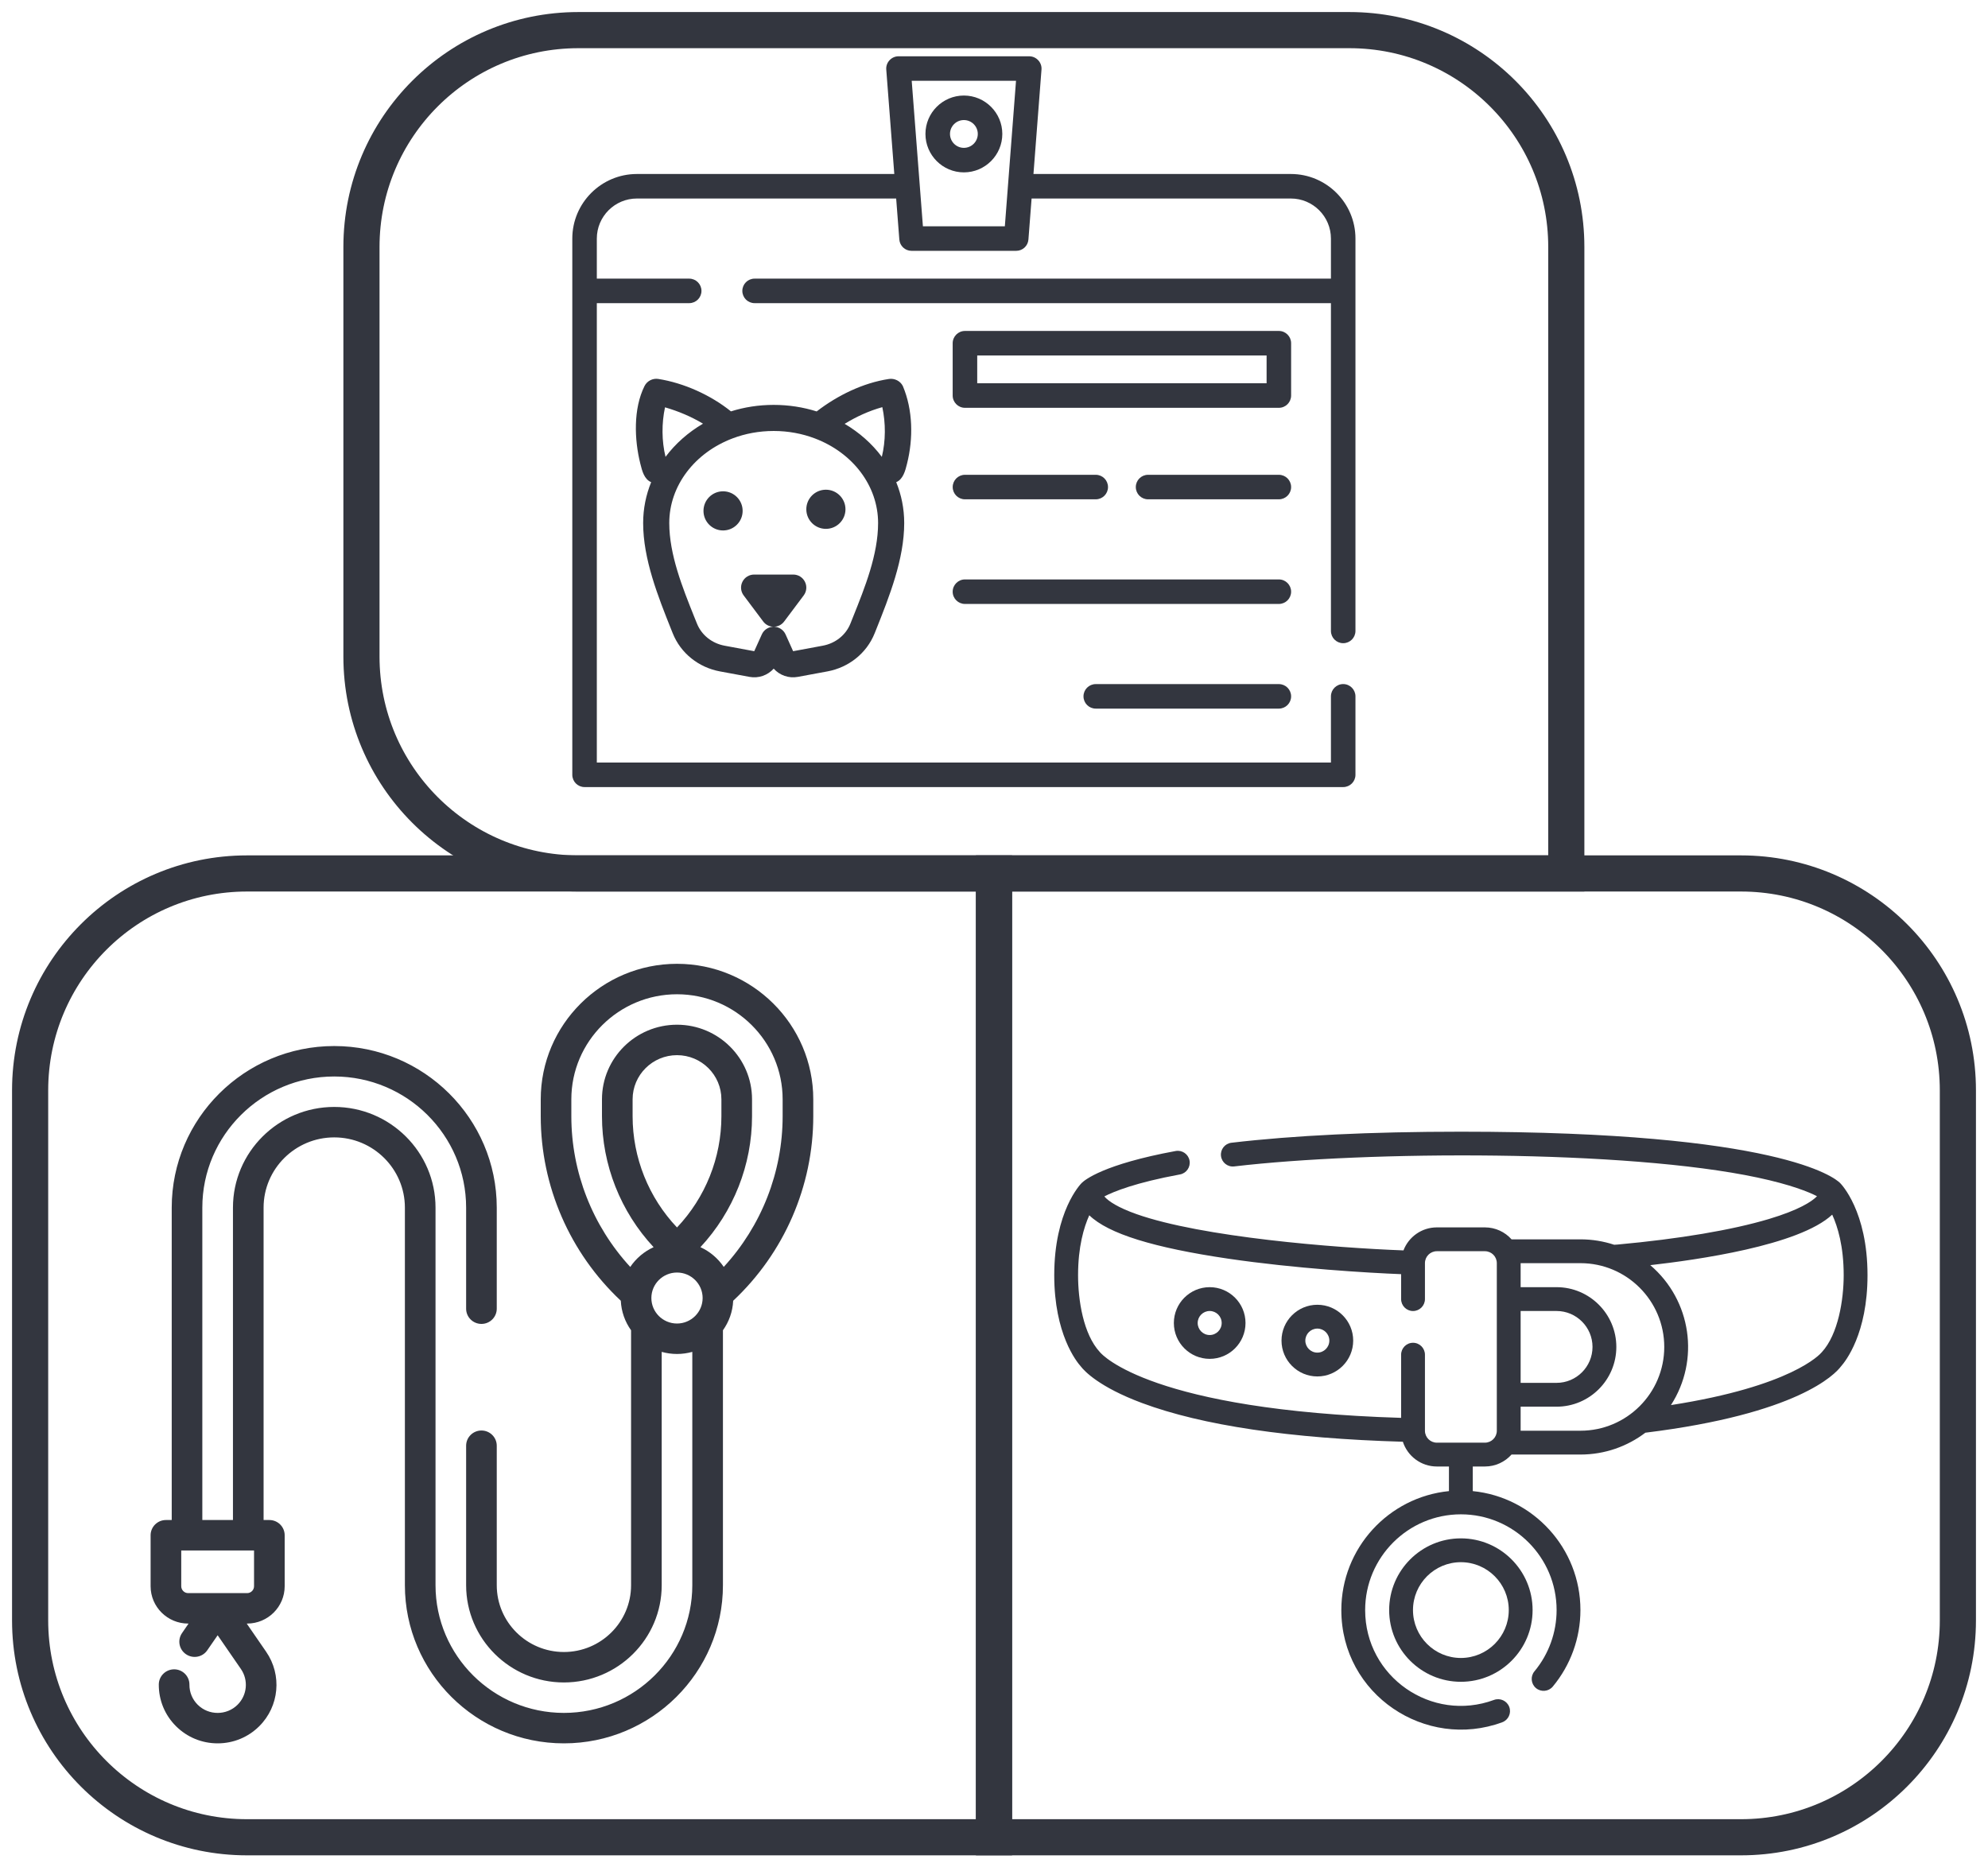 <svg width="66" height="62" viewBox="0 0 66 62" fill="none" xmlns="http://www.w3.org/2000/svg">
<g clip-path="url(#clip0_2528_239)">
<path d="M12 8.2C12 4.224 15.224 1 19.2 1H44.8C48.776 1 52 4.224 52 8.2V29H19.2C15.224 29 12 25.776 12 21.8V8.2Z" stroke="#33363F" stroke-width="1.2"/>
<path d="M1 36.2C1 32.224 4.224 29 8.2 29H33V61H8.2C4.224 61 1 57.776 1 53.8V36.2Z" stroke="#33363F" stroke-width="1.2"/>
<path d="M33 29H57.8C61.776 29 65 32.224 65 36.2V53.8C65 57.776 61.776 61 57.8 61H33V29Z" stroke="#33363F" stroke-width="1.2"/>
<g clip-path="url(#clip1_2528_239)">
<path d="M21.144 5.777H29.69L29.423 2.307C29.405 2.074 29.595 1.869 29.829 1.869H34.171C34.405 1.869 34.595 2.074 34.577 2.307L34.31 5.777H42.856C44.038 5.777 45 6.739 45 7.921V20.948C45 21.173 44.818 21.355 44.593 21.355C44.368 21.355 44.186 21.173 44.186 20.948V10.065H25.052C24.827 10.065 24.645 9.883 24.645 9.658C24.645 9.433 24.827 9.251 25.052 9.251H44.186V7.921C44.186 7.188 43.589 6.591 42.856 6.591H34.248L34.143 7.952C34.127 8.165 33.95 8.328 33.737 8.328H30.263C30.05 8.328 29.873 8.165 29.857 7.952L29.752 6.591H21.144C20.411 6.591 19.814 7.188 19.814 7.921V9.251H22.881C23.106 9.251 23.288 9.433 23.288 9.658C23.288 9.883 23.106 10.065 22.881 10.065H19.814V25.318H44.186V23.12C44.186 22.895 44.368 22.712 44.593 22.712C44.818 22.712 45 22.895 45 23.12V25.725C45 25.95 44.818 26.132 44.593 26.132H19.407C19.182 26.132 19 25.95 19 25.725V7.921C19 6.739 19.962 5.777 21.144 5.777ZM30.64 7.514H33.36L33.731 2.683H30.268L30.64 7.514Z" fill="#33363F"/>
<path d="M32.036 15.764H36.378C36.603 15.764 36.785 15.946 36.785 16.171C36.785 16.396 36.603 16.578 36.378 16.578H32.036C31.811 16.578 31.629 16.396 31.629 16.171C31.629 15.946 31.811 15.764 32.036 15.764Z" fill="#33363F"/>
<path d="M32.036 19.238H42.457C42.682 19.238 42.864 19.421 42.864 19.645C42.864 19.87 42.682 20.052 42.457 20.052H32.036C31.811 20.052 31.628 19.87 31.628 19.645C31.629 19.421 31.811 19.238 32.036 19.238Z" fill="#33363F"/>
<path d="M36.378 22.713H42.457C42.682 22.713 42.864 22.895 42.864 23.12C42.864 23.345 42.682 23.527 42.457 23.527H36.378C36.153 23.527 35.971 23.345 35.971 23.12C35.971 22.895 36.153 22.713 36.378 22.713Z" fill="#33363F"/>
<path d="M38.115 15.764H42.457C42.682 15.764 42.864 15.946 42.864 16.171C42.864 16.396 42.682 16.578 42.457 16.578H38.115C37.89 16.578 37.708 16.396 37.708 16.171C37.708 15.946 37.89 15.764 38.115 15.764Z" fill="#33363F"/>
<path d="M32 3.172C32.703 3.172 33.276 3.744 33.276 4.447C33.276 5.151 32.703 5.723 32 5.723C31.297 5.723 30.724 5.151 30.724 4.447C30.724 3.744 31.297 3.172 32 3.172ZM32 4.909C32.255 4.909 32.462 4.702 32.462 4.447C32.462 4.193 32.255 3.986 32 3.986C31.746 3.986 31.539 4.193 31.539 4.447C31.539 4.702 31.746 4.909 32 4.909Z" fill="#33363F"/>
<path d="M32.036 10.988H42.457C42.682 10.988 42.864 11.171 42.864 11.395V13.132C42.864 13.357 42.682 13.54 42.457 13.54H32.036C31.811 13.54 31.628 13.357 31.628 13.132V11.395C31.629 11.171 31.811 10.988 32.036 10.988ZM32.443 12.725H42.05V11.803H32.443V12.725Z" fill="#33363F"/>
<g clip-path="url(#clip2_2528_239)">
<path fill-rule="evenodd" clip-rule="evenodd" d="M21.853 12.581C22.704 12.715 23.595 13.117 24.267 13.658C24.712 13.518 25.19 13.443 25.686 13.443C26.185 13.443 26.665 13.519 27.113 13.66C27.801 13.129 28.651 12.712 29.514 12.582C29.698 12.555 29.889 12.648 29.973 12.816C30.31 13.611 30.322 14.561 30.114 15.389L30.111 15.402C30.056 15.625 29.984 15.912 29.754 16.009C29.925 16.43 30.019 16.886 30.019 17.366C30.019 18.567 29.526 19.803 29.084 20.911L29.039 21.023C28.77 21.697 28.169 22.161 27.473 22.291L26.489 22.473C26.186 22.53 25.883 22.42 25.686 22.2C25.488 22.42 25.185 22.53 24.882 22.473L23.898 22.291C23.202 22.161 22.601 21.697 22.333 21.023L22.288 20.911C21.846 19.803 21.352 18.567 21.352 17.366C21.352 16.886 21.447 16.43 21.618 16.009C21.387 15.912 21.317 15.632 21.262 15.409L21.257 15.389C21.059 14.598 21.021 13.571 21.398 12.816C21.482 12.649 21.668 12.553 21.853 12.581ZM23.339 14.067C22.85 14.353 22.425 14.728 22.095 15.168C21.966 14.641 21.964 14.054 22.078 13.524C22.517 13.651 22.947 13.831 23.339 14.067ZM29.276 15.168C28.949 14.73 28.527 14.358 28.042 14.072C28.431 13.833 28.851 13.641 29.292 13.518C29.407 14.05 29.406 14.639 29.276 15.168ZM24.322 14.555C24.74 14.397 25.2 14.309 25.686 14.309C26.171 14.309 26.632 14.397 27.049 14.555C28.31 15.031 29.152 16.129 29.152 17.366C29.152 18.412 28.714 19.504 28.323 20.479C28.293 20.554 28.263 20.629 28.234 20.702C28.082 21.084 27.736 21.36 27.315 21.438L26.331 21.621L26.081 21.065C26.011 20.909 25.856 20.809 25.686 20.809C25.515 20.809 25.36 20.909 25.291 21.065L25.04 21.621L24.056 21.438C23.636 21.36 23.29 21.084 23.138 20.702C23.108 20.629 23.078 20.555 23.048 20.48C22.657 19.504 22.219 18.412 22.219 17.366C22.219 16.129 23.062 15.031 24.322 14.555ZM25.036 19.076C24.872 19.076 24.721 19.169 24.648 19.316C24.575 19.462 24.59 19.638 24.689 19.769L25.339 20.636C25.421 20.745 25.549 20.809 25.686 20.809C25.822 20.809 25.951 20.745 26.032 20.636L26.682 19.769C26.781 19.638 26.797 19.462 26.723 19.316C26.65 19.169 26.5 19.076 26.336 19.076H25.036ZM24.655 16.962C24.655 17.321 24.364 17.612 24.005 17.612C23.646 17.612 23.355 17.321 23.355 16.962C23.355 16.603 23.646 16.312 24.005 16.312C24.364 16.312 24.655 16.603 24.655 16.962ZM27.419 17.559C27.778 17.559 28.069 17.268 28.069 16.909C28.069 16.55 27.778 16.259 27.419 16.259C27.06 16.259 26.769 16.55 26.769 16.909C26.769 17.268 27.06 17.559 27.419 17.559Z" fill="#33363F"/>
</g>
</g>
<path d="M61.09 39.278C60.915 39.104 59.08 37.574 48.5 37.574C45.512 37.574 42.949 37.698 40.882 37.941C40.665 37.967 40.51 38.164 40.536 38.38C40.561 38.597 40.758 38.753 40.975 38.727C45.374 38.208 53.983 38.166 58.351 39.097C59.46 39.334 60.044 39.573 60.323 39.716C60.154 39.894 59.717 40.176 58.726 40.473C57.496 40.84 55.758 41.133 53.701 41.321L53.59 41.328C53.237 41.212 52.862 41.148 52.471 41.148H50.182C49.965 40.904 49.649 40.751 49.297 40.751H47.703C47.197 40.751 46.764 41.069 46.594 41.515C44.3 41.43 39.904 41.077 37.73 40.31C37.125 40.096 36.799 39.885 36.663 39.723C36.976 39.561 37.698 39.265 39.174 38.993C39.389 38.954 39.531 38.747 39.492 38.533C39.452 38.318 39.246 38.176 39.031 38.215C36.63 38.658 36.01 39.178 35.91 39.278C35.91 39.278 35.91 39.278 35.91 39.278C35.873 39.315 35 40.213 35 42.338C35 44.29 35.737 45.206 35.885 45.371C35.999 45.519 36.488 46.051 37.916 46.583C39.914 47.327 42.827 47.759 46.574 47.868C46.728 48.344 47.176 48.69 47.703 48.69H48.104V49.507C46.101 49.706 44.531 51.401 44.531 53.457C44.531 56.273 47.338 58.116 49.872 57.182C50.077 57.107 50.182 56.88 50.107 56.675C50.031 56.47 49.804 56.365 49.599 56.44C47.528 57.203 45.322 55.673 45.322 53.457C45.322 51.704 46.748 50.278 48.5 50.278C50.252 50.278 51.678 51.704 51.678 53.457C51.678 54.199 51.417 54.921 50.943 55.49C50.803 55.658 50.826 55.907 50.993 56.047C51.161 56.187 51.411 56.164 51.551 55.997C52.143 55.286 52.469 54.384 52.469 53.457C52.469 51.401 50.899 49.706 48.895 49.507V48.69H49.297C49.649 48.69 49.965 48.536 50.182 48.293H52.471C53.279 48.293 54.026 48.022 54.625 47.568C59.691 46.944 60.919 45.631 61.117 45.369C61.27 45.197 62 44.281 62 42.338C62 40.213 61.127 39.315 61.09 39.278ZM49.693 47.503C49.693 47.721 49.516 47.899 49.297 47.899H47.703C47.484 47.899 47.307 47.721 47.307 47.503V44.978C47.307 44.76 47.13 44.582 46.911 44.582C46.693 44.582 46.516 44.76 46.516 44.978V47.075C38.244 46.821 36.599 44.993 36.516 44.893C35.962 44.295 35.791 43.164 35.791 42.338C35.791 41.396 35.983 40.748 36.163 40.349C36.802 40.965 38.294 41.424 40.776 41.79C43.005 42.118 45.434 42.262 46.516 42.304V43.132C46.516 43.35 46.693 43.528 46.911 43.528C47.13 43.528 47.307 43.35 47.307 43.132V41.938C47.307 41.719 47.484 41.542 47.703 41.542H49.297C49.516 41.542 49.693 41.719 49.693 41.938V47.503ZM50.484 43.527H51.677C52.334 43.527 52.87 44.062 52.87 44.72C52.87 45.378 52.334 45.913 51.677 45.913H50.484V43.527ZM52.471 47.502H50.484V46.704H51.677C52.771 46.704 53.661 45.814 53.661 44.72C53.661 43.626 52.771 42.736 51.677 42.736H50.484V41.939H52.471C54.005 41.939 55.252 43.187 55.252 44.721C55.252 46.254 54.005 47.502 52.471 47.502ZM60.484 44.893C60.422 44.969 59.476 46.028 55.474 46.651C56.438 45.158 56.158 43.175 54.788 42.005C56.297 41.833 59.722 41.361 60.828 40.328C61.01 40.726 61.209 41.379 61.209 42.338C61.209 43.148 61.029 44.301 60.484 44.893Z" fill="#33363F"/>
<path d="M48.5 51.076C47.187 51.076 46.119 52.144 46.119 53.457C46.119 54.77 47.187 55.838 48.5 55.838C49.813 55.838 50.881 54.77 50.881 53.457C50.881 52.144 49.813 51.076 48.5 51.076ZM48.5 55.047C47.623 55.047 46.91 54.334 46.91 53.457C46.91 52.581 47.623 51.867 48.5 51.867C49.377 51.867 50.09 52.581 50.09 53.457C50.09 54.334 49.377 55.047 48.5 55.047Z" fill="#33363F"/>
<path d="M43.735 43.32C43.079 43.32 42.545 43.854 42.545 44.51C42.545 45.166 43.079 45.7 43.735 45.7C44.391 45.7 44.925 45.166 44.925 44.51C44.925 43.854 44.391 43.32 43.735 43.32ZM43.735 44.909C43.515 44.909 43.336 44.73 43.336 44.51C43.336 44.29 43.515 44.111 43.735 44.111C43.955 44.111 44.133 44.29 44.133 44.51C44.133 44.73 43.955 44.909 43.735 44.909Z" fill="#33363F"/>
<path d="M40.161 42.736C39.505 42.736 38.971 43.27 38.971 43.926C38.971 44.582 39.505 45.116 40.161 45.116C40.817 45.116 41.35 44.582 41.35 43.926C41.35 43.27 40.817 42.736 40.161 42.736ZM40.161 44.325C39.941 44.325 39.762 44.146 39.762 43.926C39.762 43.706 39.941 43.527 40.161 43.527C40.38 43.527 40.559 43.706 40.559 43.926C40.559 44.146 40.38 44.325 40.161 44.325Z" fill="#33363F"/>
<path d="M22.476 32C19.981 32 17.952 34.018 17.952 36.499V37.06C17.952 39.381 18.918 41.599 20.61 43.186C20.628 43.551 20.751 43.887 20.951 44.167V52.632C20.951 53.855 19.951 54.849 18.721 54.849C17.492 54.849 16.492 53.855 16.492 52.632V48.001C16.492 47.721 16.264 47.495 15.984 47.495C15.703 47.495 15.475 47.721 15.475 48.001V52.632C15.475 54.412 16.931 55.86 18.721 55.86C20.511 55.86 21.968 54.412 21.968 52.632V44.884C22.129 44.929 22.3 44.954 22.476 44.954C22.652 44.954 22.822 44.929 22.984 44.884V52.632C22.984 54.97 21.072 56.871 18.721 56.871C16.371 56.871 14.459 54.97 14.459 52.632V40.095C14.459 38.252 12.95 36.752 11.096 36.752C9.242 36.752 7.734 38.252 7.734 40.095V50.467H6.717V40.095C6.717 37.694 8.682 35.741 11.096 35.741C13.511 35.741 15.475 37.694 15.475 40.095V43.451C15.475 43.73 15.703 43.956 15.984 43.956C16.264 43.956 16.492 43.73 16.492 43.451V40.095C16.492 37.137 14.071 34.73 11.096 34.73C8.121 34.73 5.701 37.137 5.701 40.095V50.467H5.508C5.228 50.467 5 50.694 5 50.973V52.665C5 53.349 5.559 53.905 6.247 53.905H6.26L6.043 54.221C5.884 54.451 5.943 54.765 6.175 54.923C6.406 55.081 6.723 55.023 6.881 54.792L7.226 54.293L7.998 55.413C8.253 55.783 8.207 56.281 7.888 56.599C7.523 56.962 6.928 56.962 6.563 56.599C6.385 56.421 6.287 56.184 6.289 55.933C6.291 55.654 6.065 55.426 5.784 55.424C5.503 55.424 5.274 55.647 5.272 55.926C5.269 56.45 5.472 56.943 5.844 57.313C6.213 57.68 6.704 57.882 7.226 57.882C7.747 57.882 8.238 57.68 8.607 57.313C9.272 56.652 9.368 55.612 8.836 54.841L8.191 53.905H8.204C8.892 53.905 9.451 53.349 9.451 52.665V50.973C9.451 50.694 9.224 50.467 8.943 50.467H8.751V40.095C8.751 38.809 9.803 37.763 11.096 37.763C12.39 37.763 13.442 38.809 13.442 40.095V52.632C13.442 55.527 15.81 57.882 18.721 57.882C21.632 57.882 24.001 55.527 24.001 52.632V44.167C24.2 43.887 24.324 43.551 24.341 43.187C26.034 41.6 27 39.38 27 37.06V36.499C27 34.018 24.971 32 22.476 32ZM8.434 52.665C8.434 52.791 8.331 52.894 8.204 52.894H6.247C6.12 52.894 6.017 52.791 6.017 52.665V51.478H8.434V52.665ZM22.476 43.943C22.006 43.943 21.625 43.563 21.625 43.096C21.625 42.63 22.006 42.25 22.476 42.25C22.945 42.25 23.327 42.63 23.327 43.096C23.327 43.563 22.945 43.943 22.476 43.943ZM21.002 37.06V36.499C21.002 35.691 21.663 35.033 22.476 35.033C23.289 35.033 23.95 35.691 23.95 36.499V37.06C23.95 38.438 23.418 39.76 22.476 40.754C21.534 39.76 21.002 38.438 21.002 37.06ZM25.983 37.06C25.983 38.919 25.278 40.705 24.028 42.063C23.836 41.78 23.568 41.551 23.253 41.408C24.348 40.231 24.967 38.678 24.967 37.06V36.499C24.967 35.133 23.849 34.022 22.476 34.022C21.102 34.022 19.985 35.133 19.985 36.499V37.06C19.985 38.678 20.604 40.231 21.699 41.408C21.384 41.552 21.116 41.78 20.924 42.064C19.673 40.705 18.968 38.92 18.968 37.06V36.499C18.968 34.576 20.542 33.011 22.476 33.011C24.41 33.011 25.983 34.576 25.983 36.499V37.06H25.983Z" fill="#33363F"/>
</g>
<defs>
<clipPath id="clip0_2528_239">
<rect width="66" height="62" fill="white"/>
</clipPath>
<clipPath id="clip1_2528_239">
<rect width="26" height="26" fill="white" transform="matrix(-1 0 0 1 45 1)"/>
</clipPath>
<clipPath id="clip2_2528_239">
<rect width="10.4" height="10.4" fill="white" transform="translate(20.486 12.143)"/>
</clipPath>
</defs>
</svg>
